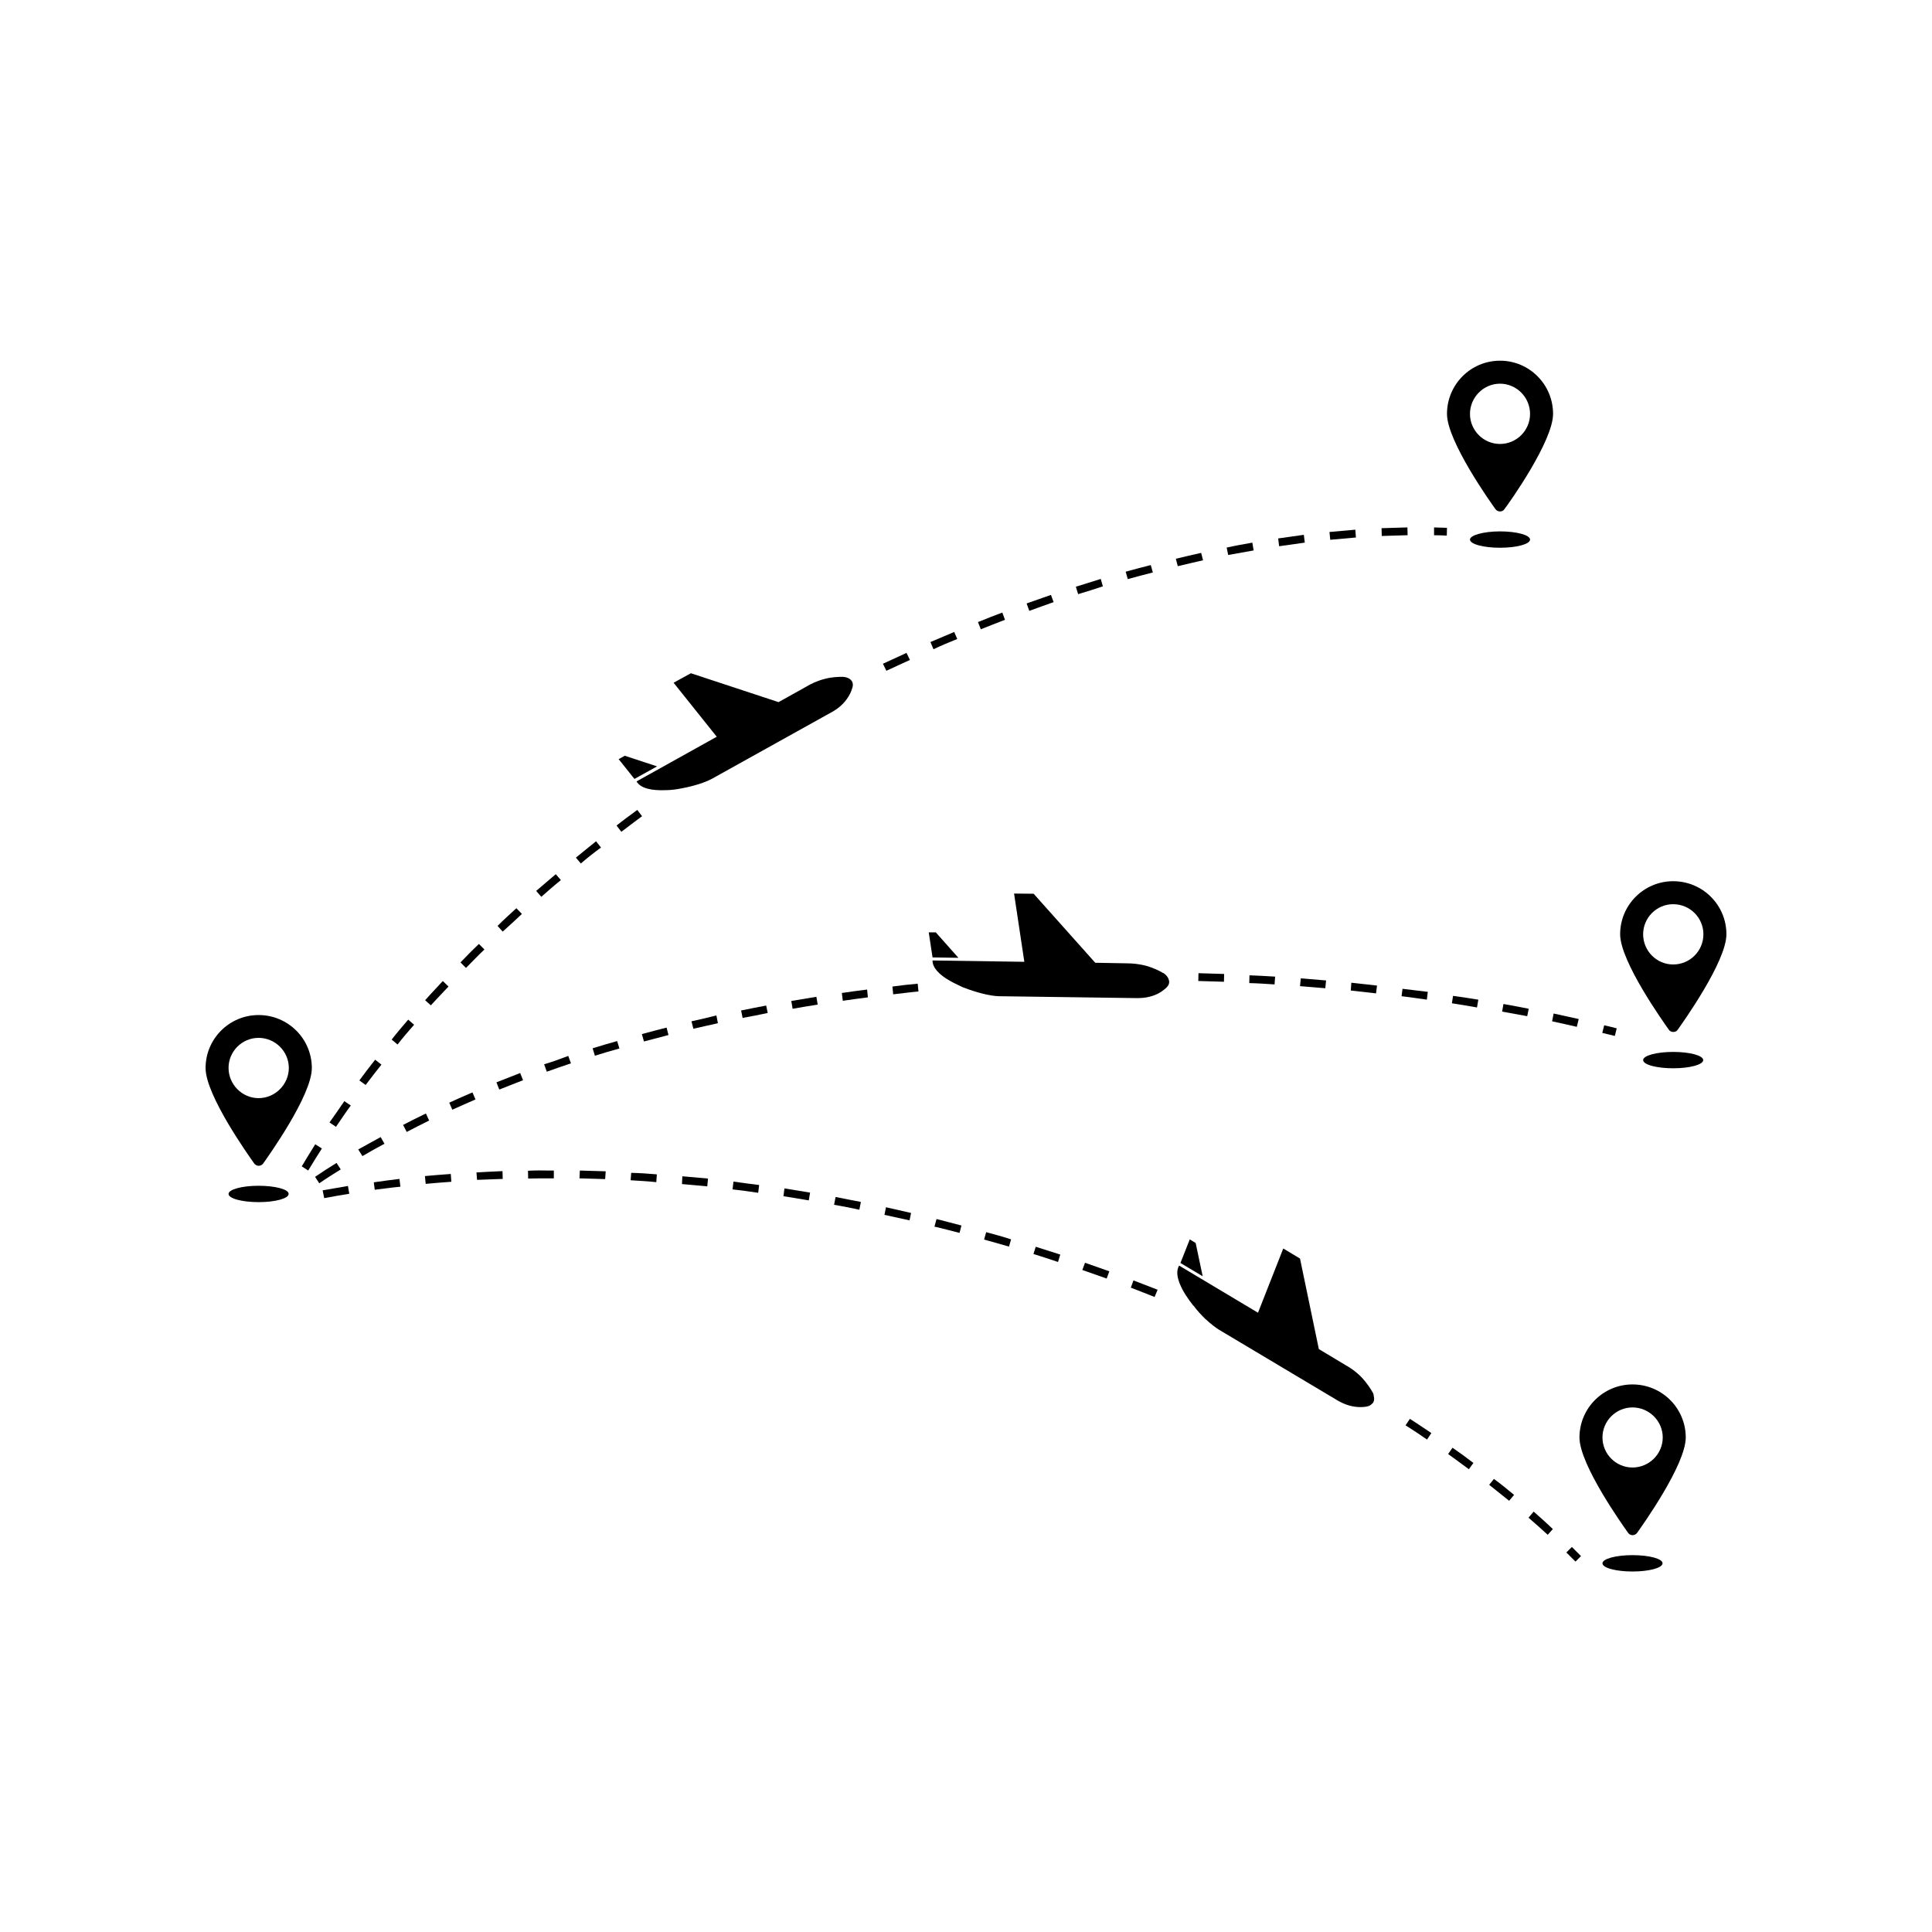 <?xml version="1.0" encoding="UTF-8"?>
<!-- Uploaded to: SVG Repo, www.svgrepo.com, Generator: SVG Repo Mixer Tools -->
<svg fill="#000000" width="800px" height="800px" version="1.1" viewBox="144 144 512 512" xmlns="http://www.w3.org/2000/svg">
 <g>
  <path d="m212.53 452.95c0.504 0 0.957-0.25 1.211-0.605 1.309-1.863 12.898-18.035 12.898-25.293 0-7.758-6.297-14.055-14.105-14.055-7.758 0-14.055 6.297-14.055 14.055 0 7.254 11.586 23.426 12.898 25.293 0.246 0.305 0.648 0.605 1.152 0.605zm-7.961-25.945c0-4.383 3.578-7.961 7.961-7.961s8.012 3.578 8.012 7.961c0 4.383-3.629 8.012-8.012 8.012-4.383-0.004-7.961-3.629-7.961-8.012z"/>
  <path d="m212.53 458.24c-4.383 0-7.961 0.957-7.961 2.168s3.578 2.168 7.961 2.168 7.961-0.957 7.961-2.168c0.051-1.211-3.527-2.168-7.961-2.168z"/>
  <path d="m541.52 279.54c0.504 0 0.906-0.203 1.16-0.605 1.359-1.762 12.898-18.035 12.898-25.242 0-7.809-6.297-14.105-14.055-14.105-7.758 0-14.055 6.297-14.055 14.105 0 7.203 11.539 23.426 12.848 25.242 0.297 0.402 0.75 0.605 1.203 0.605zm-7.961-25.848c0-4.383 3.578-8.012 7.961-8.012 4.383 0 7.961 3.629 7.961 8.012 0 4.383-3.578 7.961-7.961 7.961-4.383 0-7.961-3.578-7.961-7.961z"/>
  <path d="m533.56 286.99c0 1.211 3.578 2.168 7.961 2.168 4.383 0 7.961-0.957 7.961-2.168 0-1.211-3.578-2.168-7.961-2.168-4.383 0.004-7.961 1.012-7.961 2.168z"/>
  <path d="m587.41 377.53c-7.758 0-14.055 6.297-14.055 14.055 0 7.254 11.586 23.426 12.898 25.293 0.25 0.402 0.754 0.605 1.16 0.605 0.504 0 0.957-0.203 1.211-0.605 1.305-1.863 12.895-18.035 12.895-25.289 0-7.758-6.297-14.059-14.109-14.059zm0 22.066c-4.383 0-7.961-3.578-7.961-8.012 0-4.383 3.578-7.961 7.961-7.961 4.434 0 8.012 3.578 8.012 7.961 0 4.438-3.578 8.012-8.012 8.012z"/>
  <path d="m587.41 422.77c-4.383 0-7.961 0.957-7.961 2.168s3.578 2.168 7.961 2.168c4.383 0 7.961-0.957 7.961-2.168s-3.527-2.168-7.961-2.168z"/>
  <path d="m576.63 510.89c-7.758 0-14.055 6.297-14.055 14.055 0 7.254 11.586 23.426 12.898 25.293 0.25 0.352 0.707 0.605 1.16 0.605s0.957-0.25 1.211-0.605c1.309-1.863 12.898-18.035 12.898-25.293-0.004-7.758-6.305-14.055-14.113-14.055zm0 22.016c-4.383 0-7.961-3.578-7.961-7.961 0-4.383 3.578-7.961 7.961-7.961 4.383 0 8.012 3.578 8.012 7.961 0 4.387-3.629 7.961-8.012 7.961z"/>
  <path d="m576.63 556.13c-4.383 0-7.961 0.957-7.961 2.168s3.578 2.168 7.961 2.168c4.383 0 7.961-0.957 7.961-2.168 0.051-1.211-3.527-2.168-7.961-2.168z"/>
  <path d="m391.99 391.08h-1.863l1.008 6.648 6.852 0.102z"/>
  <path d="m318.13 347.1-8.562-2.82-1.613 0.906 4.18 5.238z"/>
  <path d="m369.37 327.65c0.203-0.402 0.352-0.906 0.504-1.359 0.203-0.555 0.203-1.109-0.051-1.664-0.152-0.203-0.25-0.352-0.402-0.504-0.754-0.707-1.965-0.754-2.117-0.754-1.211 0-2.82 0.051-4.586 0.504-2.215 0.555-3.828 1.359-4.988 2.066l-7.406 4.133-23.227-7.656-4.586 2.519 11.438 14.309-21.262 11.84c1.109 1.914 4.18 2.469 7.758 2.316 1.359 0 2.871-0.203 4.332-0.504 3.223-0.605 6.144-1.562 7.91-2.519l32.145-17.887c2.824-1.668 3.984-3.731 4.539-4.84z"/>
  <path d="m272.38 395.62-1.461-1.461c-1.664 1.562-3.273 3.223-4.887 4.887l1.461 1.461c1.664-1.664 3.227-3.328 4.887-4.887z"/>
  <path d="m385.14 318.89-0.906-1.863c-2.066 0.957-4.133 1.914-6.246 2.871l0.906 1.863c2.062-0.957 4.18-1.914 6.246-2.871z"/>
  <path d="m282.31 386.2-1.461-1.512c-1.664 1.512-3.375 3.074-4.988 4.684l1.359 1.512c1.766-1.562 3.375-3.074 5.09-4.684z"/>
  <path d="m292.64 377.23-1.359-1.562c-1.715 1.461-3.477 2.973-5.188 4.434l1.359 1.562c1.66-1.461 3.375-2.973 5.188-4.434z"/>
  <path d="m262.86 405.44-1.512-1.461c-1.562 1.715-3.176 3.375-4.684 5.09l1.512 1.359c1.609-1.715 3.121-3.379 4.684-4.988z"/>
  <path d="m303.27 368.61-1.309-1.664c-1.762 1.461-3.578 2.871-5.34 4.332l1.309 1.562c1.664-1.457 3.477-2.867 5.34-4.231z"/>
  <path d="m227.54 447.25c-1.211 1.914-2.418 3.93-3.578 5.844l1.715 1.109c1.16-1.965 2.418-3.93 3.629-5.844z"/>
  <path d="m253.74 415.57-1.562-1.359c-1.512 1.762-2.973 3.477-4.383 5.289l1.562 1.309c1.41-1.812 2.871-3.527 4.383-5.238z"/>
  <path d="m245.08 426.14-1.664-1.309c-1.461 1.863-2.82 3.629-4.18 5.492l1.664 1.211c1.406-1.867 2.769-3.629 4.18-5.394z"/>
  <path d="m312.89 358.64c-1.863 1.359-3.727 2.719-5.492 4.133l1.258 1.664c1.762-1.359 3.629-2.719 5.492-4.133z"/>
  <path d="m231.32 441.46 1.715 1.16c1.309-1.863 2.519-3.777 3.93-5.644l-1.715-1.16c-1.312 1.918-2.621 3.832-3.93 5.644z"/>
  <path d="m476.23 289.87-0.352-2.066c-2.266 0.402-4.535 0.805-6.801 1.309l0.402 1.965c2.266-0.402 4.481-0.805 6.75-1.207z"/>
  <path d="m397.68 313.34-0.805-1.863c-2.117 0.906-4.18 1.762-6.297 2.672l0.805 1.914c2.016-0.961 4.133-1.867 6.297-2.723z"/>
  <path d="m516.98 283.77c-2.266 0.051-4.586 0.152-6.852 0.203l0.051 2.066c2.316-0.051 4.586-0.152 6.852-0.203z"/>
  <path d="m489.78 287.8-0.25-2.066c-2.266 0.352-4.535 0.605-6.801 0.957l0.25 2.066c2.266-0.301 4.535-0.656 6.801-0.957z"/>
  <path d="m462.82 292.48-0.504-1.965c-2.215 0.504-4.434 1.008-6.699 1.562l0.504 1.965c2.215-0.555 4.43-1.008 6.699-1.562z"/>
  <path d="m503.33 286.44-0.152-2.066c-2.266 0.203-4.535 0.402-6.852 0.605l0.203 2.066c2.269-0.203 4.586-0.406 6.801-0.605z"/>
  <path d="m436.27 299.39-0.555-1.965c-2.215 0.707-4.383 1.359-6.602 2.066l0.605 1.965c2.219-0.656 4.434-1.359 6.551-2.066z"/>
  <path d="m410.33 308.25-0.707-1.914c-2.215 0.805-4.332 1.664-6.449 2.519l0.754 1.914c2.168-0.855 4.285-1.711 6.402-2.519z"/>
  <path d="m423.22 303.57-0.707-1.914c-2.117 0.754-4.332 1.512-6.449 2.266l0.707 1.965c2.168-0.805 4.336-1.562 6.449-2.316z"/>
  <path d="m449.52 295.71-0.555-1.965c-2.215 0.555-4.434 1.16-6.648 1.762l0.555 1.965c2.164-0.605 4.43-1.207 6.648-1.762z"/>
  <path d="m524.04 285.84c1.16 0 2.266 0.051 3.375 0.102l0.051-2.066c-1.16-0.051-2.266-0.051-3.426-0.102z"/>
  <path d="m244.88 445.34c-2.066 1.109-3.981 2.215-5.945 3.273l1.109 1.766c1.914-1.109 3.828-2.215 5.844-3.273z"/>
  <path d="m263.06 436.22 0.805 1.863c2.066-0.906 4.133-1.863 6.144-2.719l-0.805-1.863c-2.012 0.855-4.078 1.762-6.144 2.719z"/>
  <path d="m488.52 405.34c2.266 0.203 4.535 0.352 6.699 0.555l0.203-2.066c-2.266-0.203-4.434-0.352-6.699-0.555z"/>
  <path d="m256.87 439.09c-1.965 0.957-4.031 1.965-6.047 3.023l0.957 1.863c1.965-1.008 3.981-2.066 5.945-3.023z"/>
  <path d="m475.07 404.53c2.266 0.051 4.434 0.203 6.699 0.352l0.152-2.066c-2.266-0.152-4.535-0.25-6.801-0.352z"/>
  <path d="m561.87 416.12 0.504-2.066c-2.215-0.504-4.383-0.957-6.648-1.461l-0.402 2.066c2.266 0.504 4.434 0.957 6.547 1.461z"/>
  <path d="m233.19 452.19c-1.914 1.16-3.828 2.418-5.691 3.68l1.109 1.715c1.863-1.309 3.777-2.469 5.691-3.68z"/>
  <path d="m468.41 402.11c-2.266-0.051-4.535-0.152-6.801-0.203l-0.051 2.066c2.266 0.051 4.535 0.152 6.801 0.203z"/>
  <path d="m314.1 418.04 0.555 1.965c2.215-0.605 4.332-1.16 6.5-1.715l-0.504-1.965c-2.168 0.555-4.383 1.109-6.551 1.715z"/>
  <path d="m380.5 405.44 0.203 2.066c2.266-0.25 4.434-0.555 6.699-0.754l-0.203-2.066c-2.215 0.199-4.481 0.449-6.699 0.754z"/>
  <path d="m301.05 421.81 0.605 1.965c2.215-0.707 4.332-1.309 6.5-1.914l-0.605-1.965c-2.168 0.605-4.285 1.211-6.5 1.914z"/>
  <path d="m542.43 410.07-0.352 2.016c2.266 0.402 4.434 0.805 6.648 1.211l0.402-1.965c-2.266-0.457-4.434-0.859-6.699-1.262z"/>
  <path d="m340.4 411.79 0.402 1.965c2.215-0.402 4.383-0.805 6.648-1.309l-0.402-1.965c-2.164 0.398-4.434 0.855-6.648 1.309z"/>
  <path d="m367.1 407.15 0.25 2.066c2.266-0.352 4.434-0.605 6.648-0.906l-0.203-2.066c-2.262 0.25-4.531 0.605-6.695 0.906z"/>
  <path d="m327.25 414.66 0.504 1.965c2.117-0.504 4.332-0.957 6.5-1.461l-0.402-2.066c-2.219 0.555-4.438 1.109-6.602 1.562z"/>
  <path d="m501.97 406.5c2.266 0.25 4.535 0.504 6.699 0.754l0.25-2.066c-2.266-0.25-4.535-0.504-6.801-0.754z"/>
  <path d="m275.56 430.83 0.754 1.914c2.066-0.805 4.18-1.664 6.297-2.469l-0.754-1.914c-2.117 0.855-4.281 1.664-6.297 2.469z"/>
  <path d="m353.7 409.27 0.352 2.066c2.215-0.402 4.434-0.754 6.648-1.109l-0.352-2.066c-2.164 0.352-4.434 0.754-6.648 1.109z"/>
  <path d="m528.77 409.88c2.266 0.352 4.434 0.707 6.648 1.109l0.352-2.066c-2.215-0.352-4.434-0.707-6.699-1.008z"/>
  <path d="m522.38 406.85c-2.266-0.25-4.434-0.555-6.699-0.805l-0.25 1.965c2.266 0.25 4.434 0.605 6.699 0.906z"/>
  <path d="m288.2 426.05 0.707 1.965c2.117-0.754 4.231-1.512 6.398-2.215l-0.707-1.965c-2.117 0.805-4.231 1.559-6.398 2.215z"/>
  <path d="m452.29 401.86c-0.051 0-0.051-0.051-0.152-0.051-1.008-0.605-2.316-1.211-4.031-1.762-2.117-0.605-4.031-0.754-5.441-0.754l-8.414-0.152-16.324-18.289-5.188-0.051 2.719 18.086-24.336-0.352c0 1.965 1.863 3.828 4.535 5.34l1.008 0.555 2.266 1.109 0.352 0.152h0.051c3.426 1.359 7.152 2.266 9.371 2.316l36.777 0.504c3.426 0 5.543-1.16 6.5-1.863 0.805-0.605 1.863-1.309 1.863-2.418 0-0.152 0-0.25-0.051-0.352-0.191-1.164-1.301-1.918-1.504-2.019z"/>
  <path d="m572.45 416.52c-1.109-0.301-2.215-0.555-3.324-0.805l-0.504 2.016c1.109 0.25 2.215 0.555 3.324 0.805z"/>
  <path d="m459.3 472.45-2.469 6.25 5.894 3.523-1.863-8.816z"/>
  <path d="m507.71 512.9c-0.555-1.008-1.461-2.316-2.672-3.68-1.562-1.664-3.074-2.672-4.332-3.375l-7.203-4.332-4.988-23.98-4.434-2.672-6.699 17.027-20.906-12.496c-1.512 2.519 0.754 6.852 3.777 10.629h0.051c0.957 1.309 2.066 2.469 3.176 3.578l0.051 0.051h0.051c1.211 1.16 2.469 2.117 3.426 2.719l31.59 18.844c2.973 1.715 5.34 1.715 6.5 1.664 0.906-0.051 1.914-0.152 2.519-0.906 0.152 0 0.203-0.152 0.25-0.25 0.352-0.504 0.352-1.109 0.203-1.664-0.008-0.551-0.262-1.055-0.359-1.156z"/>
  <path d="m351.63 461.01c2.215 0.352 4.434 0.707 6.699 1.109l0.352-2.066c-2.266-0.352-4.535-0.754-6.801-1.109z"/>
  <path d="m297.57 456.27c2.266 0.051 4.535 0.152 6.801 0.203l0.152-2.066c-2.316-0.051-4.586-0.152-6.852-0.203z"/>
  <path d="m311.12 456.78c2.266 0.152 4.535 0.25 6.801 0.504l0.152-2.066c-2.266-0.203-4.535-0.352-6.801-0.402z"/>
  <path d="m324.73 457.79c2.215 0.203 4.434 0.402 6.699 0.605l0.203-2.066c-2.266-0.203-4.535-0.402-6.801-0.605z"/>
  <path d="m338.13 459.2c2.266 0.25 4.535 0.555 6.801 0.906l0.25-2.066c-2.266-0.25-4.535-0.605-6.801-0.906z"/>
  <path d="m229.51 459.45 0.402 2.066c2.215-0.402 4.434-0.805 6.648-1.16l-0.352-2.066c-2.164 0.402-4.43 0.758-6.699 1.16z"/>
  <path d="m243.06 457.33 0.25 1.965c2.266-0.25 4.535-0.605 6.801-0.805l-0.25-2.066c-2.316 0.301-4.586 0.555-6.801 0.906z"/>
  <path d="m283.92 454.26 0.051 2.066c1.965-0.051 3.93-0.051 5.894-0.051h0.906v-2.066h-0.906c-1.965-0.051-3.981-0.051-5.945 0.051z"/>
  <path d="m256.61 455.67 0.203 2.066c2.266-0.203 4.535-0.402 6.801-0.555l-0.152-2.066c-2.316 0.152-4.582 0.355-6.852 0.555z"/>
  <path d="m270.27 454.71 0.152 1.965c2.266-0.051 4.535-0.203 6.801-0.25l-0.051-2.066c-2.367 0.102-4.633 0.203-6.902 0.352z"/>
  <path d="m417.88 476.32c2.215 0.707 4.332 1.359 6.5 2.117l0.605-1.965c-2.215-0.707-4.332-1.359-6.5-2.066z"/>
  <path d="m527.77 529.33c1.863 1.359 3.68 2.672 5.492 4.031l1.211-1.664c-1.762-1.359-3.629-2.719-5.543-4.031z"/>
  <path d="m516.48 521.72c1.914 1.211 3.828 2.469 5.691 3.777l1.16-1.715c-1.914-1.309-3.777-2.519-5.691-3.777z"/>
  <path d="m538.65 537.49c1.762 1.461 3.578 2.82 5.289 4.231l1.309-1.562c-1.762-1.461-3.477-2.871-5.34-4.231z"/>
  <path d="m365.04 463.28c2.266 0.402 4.434 0.805 6.699 1.309l0.402-2.066c-2.266-0.402-4.535-0.906-6.699-1.309z"/>
  <path d="m549.07 546.2c1.715 1.461 3.426 3.023 5.09 4.535l1.359-1.512c-1.66-1.613-3.375-3.125-5.086-4.633z"/>
  <path d="m443.68 485.24c2.117 0.805 4.231 1.664 6.297 2.469l0.805-1.914-6.398-2.469z"/>
  <path d="m430.83 480.56c2.117 0.754 4.332 1.512 6.449 2.266l0.707-1.914c-2.117-0.754-4.332-1.512-6.449-2.266z"/>
  <path d="m391.64 469.07c2.266 0.504 4.434 1.109 6.648 1.664l0.504-1.965c-2.215-0.555-4.383-1.16-6.602-1.715z"/>
  <path d="m378.39 465.95c2.215 0.504 4.383 0.957 6.648 1.461l0.402-1.965c-2.215-0.504-4.383-1.008-6.648-1.512z"/>
  <path d="m404.79 472.5c2.215 0.605 4.383 1.211 6.602 1.863l0.555-1.914c-2.117-0.707-4.332-1.309-6.602-1.914z"/>
  <path d="m559.1 555.42c0.805 0.805 1.613 1.613 2.418 2.418l1.461-1.461c-0.805-0.805-1.613-1.613-2.418-2.418z"/>
 </g>
</svg>